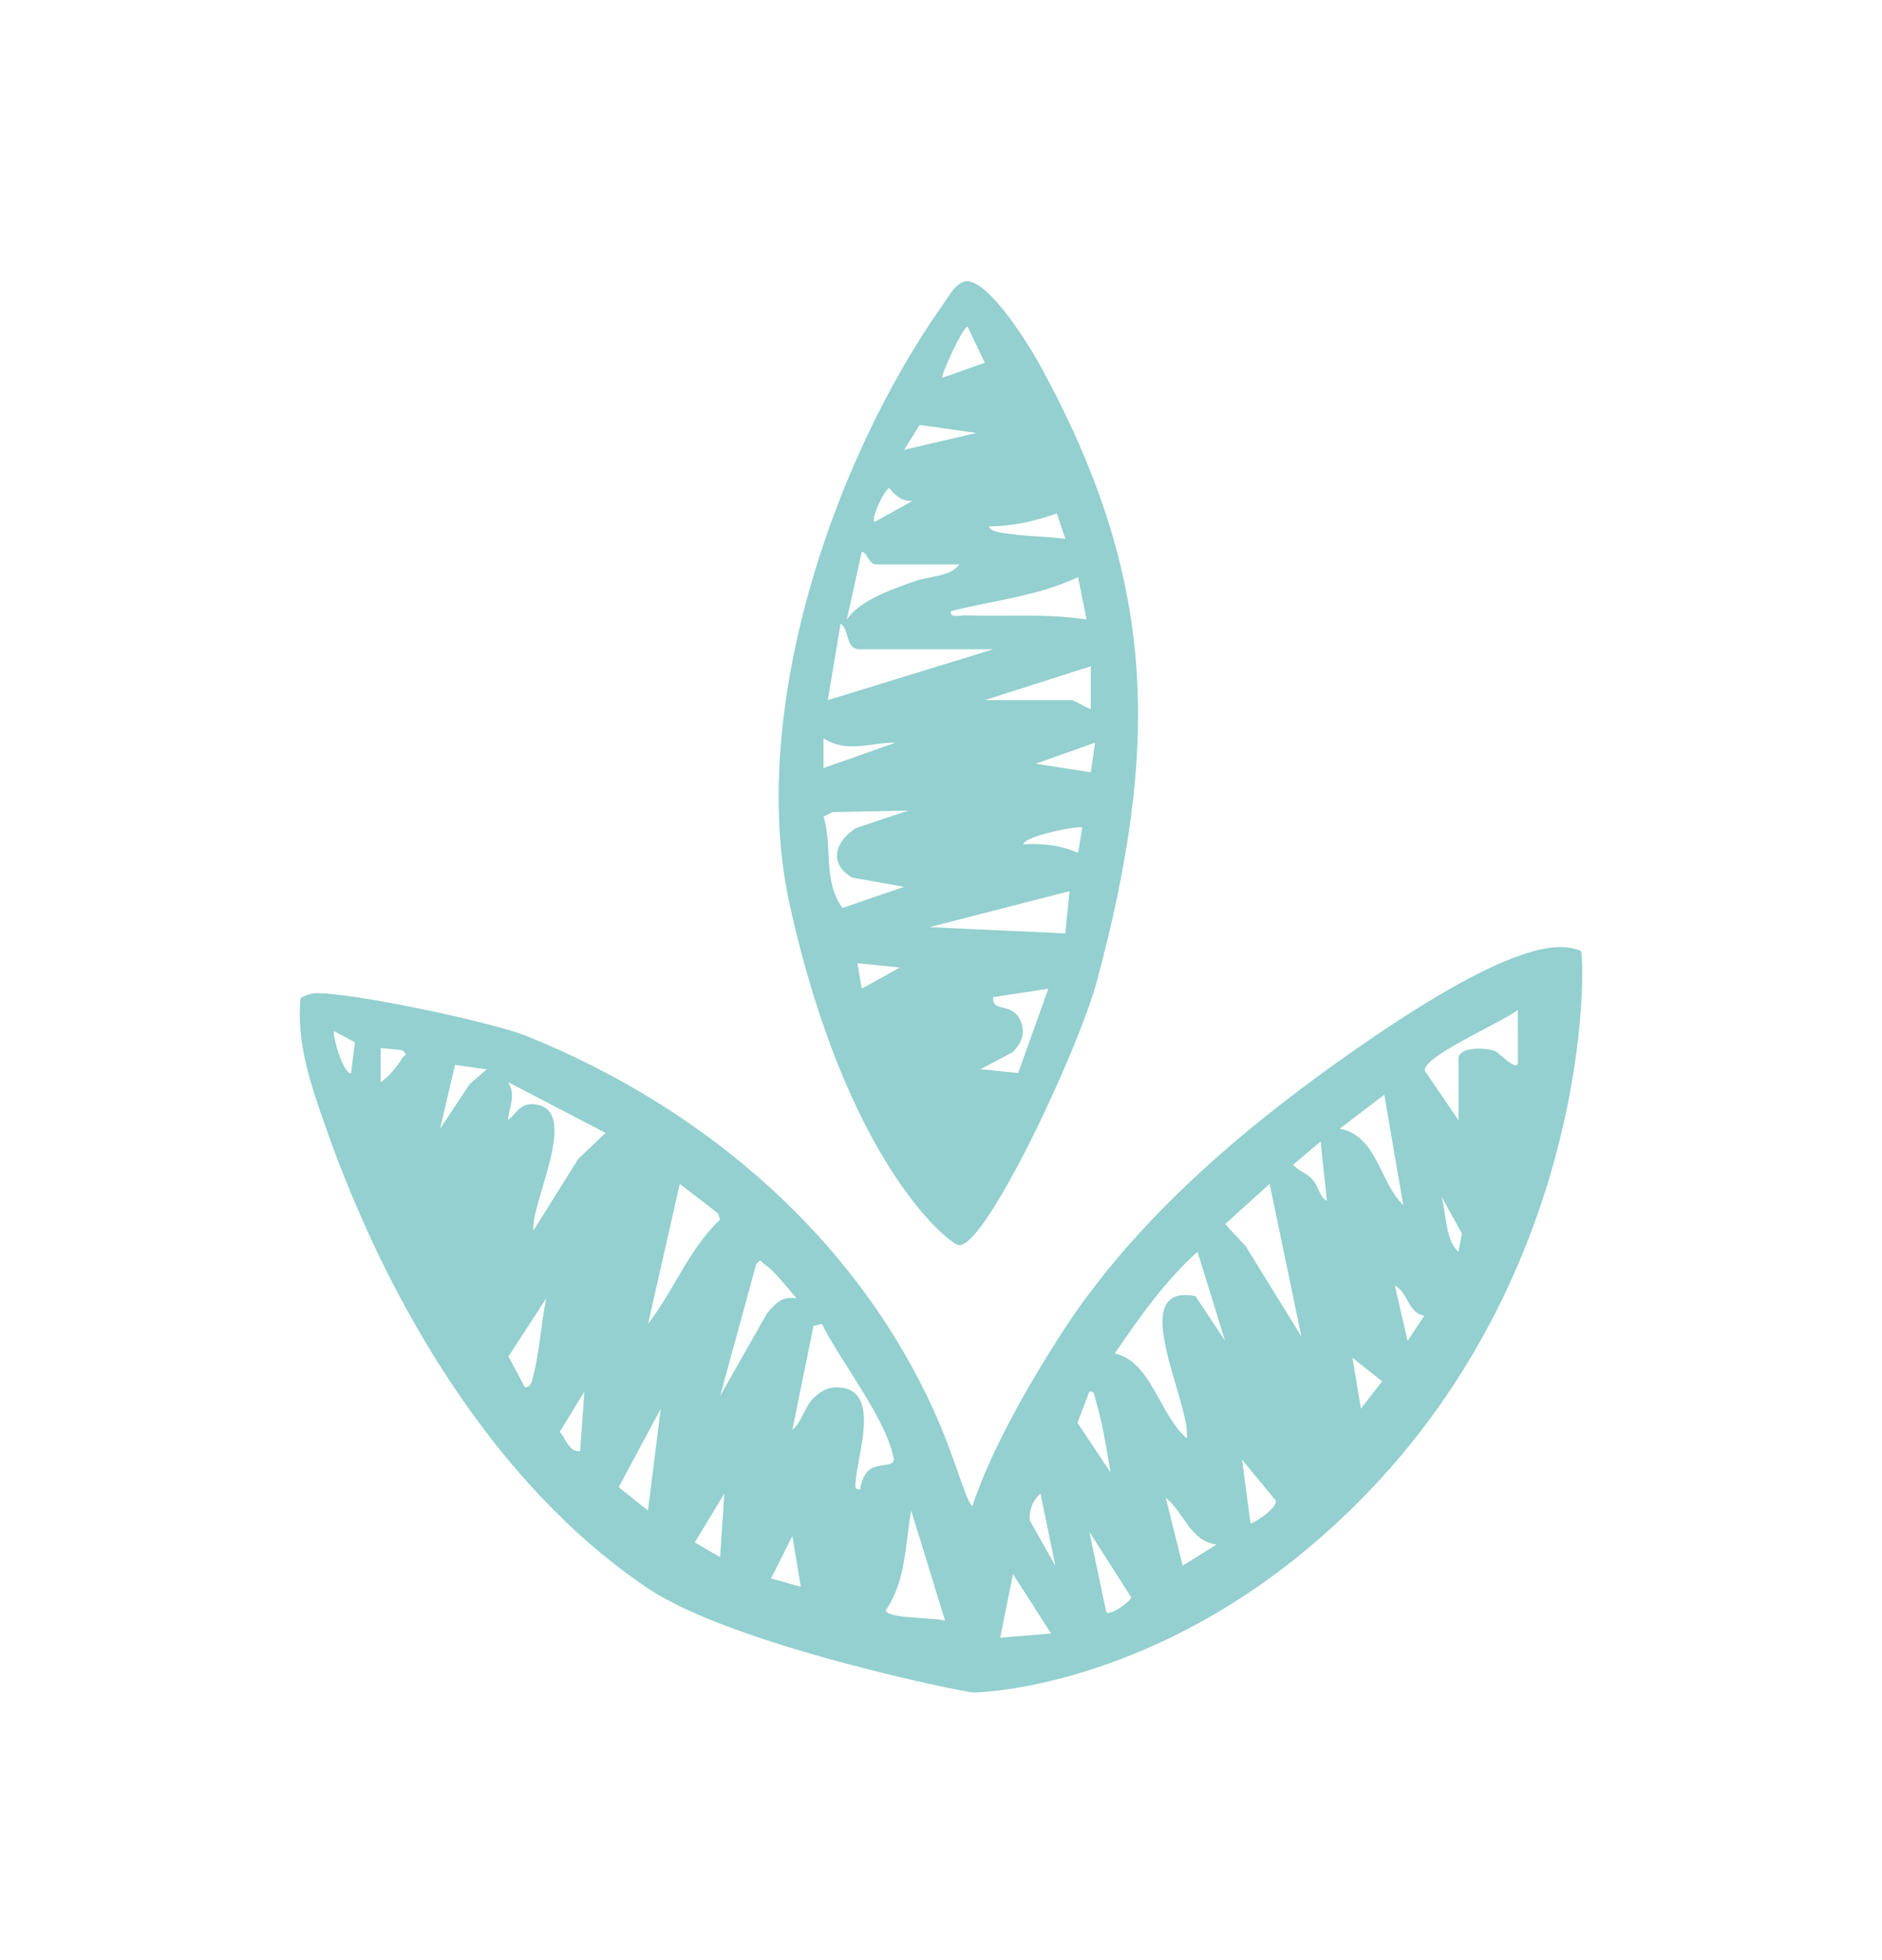 <svg width="24" height="25" viewBox="0 0 24 25" fill="none" xmlns="http://www.w3.org/2000/svg">
<path d="M20.162 12.13C20.224 12.401 20.268 16.75 16.676 19.751C14.574 21.507 12.541 21.59 12.408 21.586C12.297 21.583 9.348 20.986 8.264 20.259C6.302 18.941 4.939 16.605 4.165 14.409C3.975 13.871 3.773 13.307 3.834 12.726C3.89 12.7 3.957 12.671 4.019 12.668C4.471 12.654 6.269 13.034 6.714 13.213C9.002 14.135 10.957 15.817 11.953 18.092C12.193 18.641 12.303 19.107 12.399 19.211C12.639 18.494 13.092 17.704 13.501 17.061C14.399 15.648 15.714 14.504 17.067 13.539C19.334 11.922 19.916 12.028 20.162 12.129L20.162 12.13ZM18.599 14.287V13.503C18.599 13.35 18.942 13.355 19.072 13.409C19.117 13.427 19.342 13.671 19.357 13.557L19.356 12.88C19.194 13.021 18.136 13.473 18.17 13.658L18.599 14.287ZM4.476 13.692L4.526 13.294L4.26 13.151C4.235 13.184 4.361 13.671 4.476 13.692ZM4.855 13.8C4.952 13.744 5.069 13.595 5.125 13.502C5.155 13.451 5.216 13.465 5.127 13.393L4.855 13.367V13.8L4.855 13.8ZM6.207 13.639L5.802 13.582L5.613 14.395L5.99 13.826L6.207 13.639ZM7.723 14.45L6.478 13.801C6.585 13.969 6.494 14.111 6.478 14.287C6.593 14.197 6.63 14.064 6.822 14.085C7.413 14.149 6.76 15.354 6.803 15.694L7.375 14.779L7.722 14.45H7.723ZM17.895 15.37L17.653 13.963L17.084 14.395C17.563 14.487 17.59 15.076 17.895 15.37ZM16.921 15.315L16.841 14.558L16.49 14.856C16.559 14.933 16.666 14.965 16.735 15.042C16.82 15.137 16.827 15.272 16.921 15.315ZM8.264 16.885C8.594 16.459 8.784 15.932 9.182 15.556L9.158 15.477L8.669 15.1L8.264 16.885ZM16.596 17.047L16.191 15.099L15.623 15.613L15.884 15.892L16.596 17.046L16.596 17.047ZM18.598 15.965L18.643 15.734L18.383 15.262C18.444 15.472 18.43 15.818 18.598 15.965ZM15.622 17.101L15.271 15.965C14.854 16.341 14.531 16.801 14.216 17.262C14.683 17.366 14.791 18.056 15.135 18.345C15.187 17.887 14.339 16.359 15.245 16.531L15.623 17.101H15.622ZM10.158 16.559C10.05 16.437 9.88 16.211 9.752 16.127C9.697 16.091 9.712 16.041 9.643 16.126L9.184 17.804L9.781 16.751C9.894 16.622 9.963 16.532 10.158 16.559ZM18.164 16.78C17.957 16.751 17.958 16.486 17.788 16.397L17.95 17.101L18.164 16.78ZM6.696 17.696C6.779 17.686 6.781 17.619 6.798 17.556C6.878 17.259 6.902 16.87 6.965 16.561L6.484 17.301L6.695 17.696H6.696ZM10.481 16.885L10.374 16.912L10.104 18.238C10.222 18.148 10.259 17.941 10.374 17.832C10.479 17.733 10.568 17.683 10.72 17.697C11.226 17.746 10.938 18.549 10.916 18.861C10.912 18.92 10.883 19.01 10.969 18.995C10.98 18.91 11.013 18.811 11.079 18.753C11.194 18.653 11.42 18.722 11.396 18.597C11.298 18.087 10.716 17.363 10.481 16.885ZM17.355 17.967L17.625 17.617L17.247 17.318L17.355 17.967ZM7.398 18.508L7.452 17.75L7.138 18.263C7.218 18.347 7.255 18.525 7.398 18.508ZM14.161 18.778C14.114 18.486 14.057 18.139 13.972 17.858C13.956 17.807 13.962 17.735 13.892 17.75L13.74 18.147L14.161 18.778H14.161ZM8.263 19.266L8.426 17.967L7.89 18.968L8.263 19.266ZM15.948 19.428C15.96 19.446 16.297 19.238 16.268 19.138L15.839 18.617L15.947 19.428H15.948ZM9.183 19.861L9.237 19.05L8.86 19.672L9.183 19.861V19.861ZM13.458 19.968L13.269 19.049C13.169 19.136 13.119 19.265 13.134 19.395L13.457 19.968H13.458ZM15.514 19.699C15.176 19.658 15.1 19.286 14.866 19.103L15.082 19.969L15.515 19.699H15.514ZM12.052 20.672L11.62 19.266C11.543 19.694 11.554 20.166 11.296 20.537C11.302 20.648 11.92 20.626 12.052 20.672ZM14.108 20.564C14.16 20.609 14.396 20.44 14.427 20.375L13.892 19.537L14.108 20.564ZM10.212 20.239L10.104 19.591L9.833 20.131L10.212 20.239V20.239ZM13.404 20.834L12.918 20.077L12.755 20.888L13.404 20.834L13.404 20.834Z" fill="#93D0CF"/>
<path d="M12.221 15.879C12.076 15.843 10.797 14.812 10.073 11.55C9.529 9.104 10.609 5.887 12.027 3.881C12.108 3.768 12.182 3.61 12.322 3.586C12.62 3.578 13.133 4.419 13.271 4.673C14.762 7.402 14.789 9.507 13.992 12.501C13.751 13.404 12.546 15.959 12.221 15.879V15.879ZM12.017 4.818L12.558 4.627L12.341 4.169C12.295 4.133 11.994 4.79 12.017 4.818ZM12.449 5.522L11.728 5.42L11.53 5.737L12.449 5.522ZM11.638 6.388C11.502 6.397 11.421 6.323 11.34 6.226C11.29 6.226 11.107 6.6 11.151 6.658L11.638 6.388ZM13.586 6.874L13.477 6.549C13.202 6.646 12.906 6.715 12.612 6.713C12.622 6.792 12.848 6.804 12.916 6.814C13.127 6.843 13.37 6.843 13.586 6.874ZM12.233 7.199H11.178C11.069 7.199 11.067 7.044 10.989 7.037L10.799 7.903C10.966 7.652 11.377 7.517 11.663 7.414C11.846 7.348 12.12 7.357 12.233 7.199ZM13.856 7.902L13.748 7.361C13.241 7.602 12.665 7.658 12.125 7.795C12.112 7.889 12.248 7.846 12.314 7.848C12.829 7.868 13.343 7.821 13.856 7.902ZM12.666 8.281H10.961C10.776 8.281 10.831 8.009 10.719 7.957L10.556 8.93L12.666 8.281ZM12.558 8.93H13.667C13.702 8.93 13.898 9.055 13.91 9.039V8.498L12.558 8.93ZM11.421 9.472C11.094 9.468 10.809 9.613 10.502 9.417V9.796L11.421 9.472ZM13.965 9.472L13.208 9.741L13.91 9.85L13.965 9.472ZM11.583 10.338L10.613 10.358L10.503 10.417C10.619 10.791 10.492 11.246 10.744 11.581L11.529 11.311L10.864 11.192C10.561 11.01 10.65 10.732 10.914 10.562L11.583 10.338H11.583ZM13.802 10.554C13.773 10.527 13.09 10.651 13.045 10.769C13.286 10.755 13.526 10.777 13.748 10.878L13.802 10.553V10.554ZM13.585 11.906L13.639 11.366L11.855 11.825L13.585 11.905V11.906ZM11.475 12.34L10.934 12.286L10.989 12.61L11.475 12.34ZM13.369 12.61L12.666 12.718C12.644 12.904 12.87 12.794 12.985 12.967C13.092 13.129 13.044 13.297 12.91 13.422L12.504 13.637L12.984 13.686L13.369 12.61Z" fill="#93D0CF"/>
</svg>
